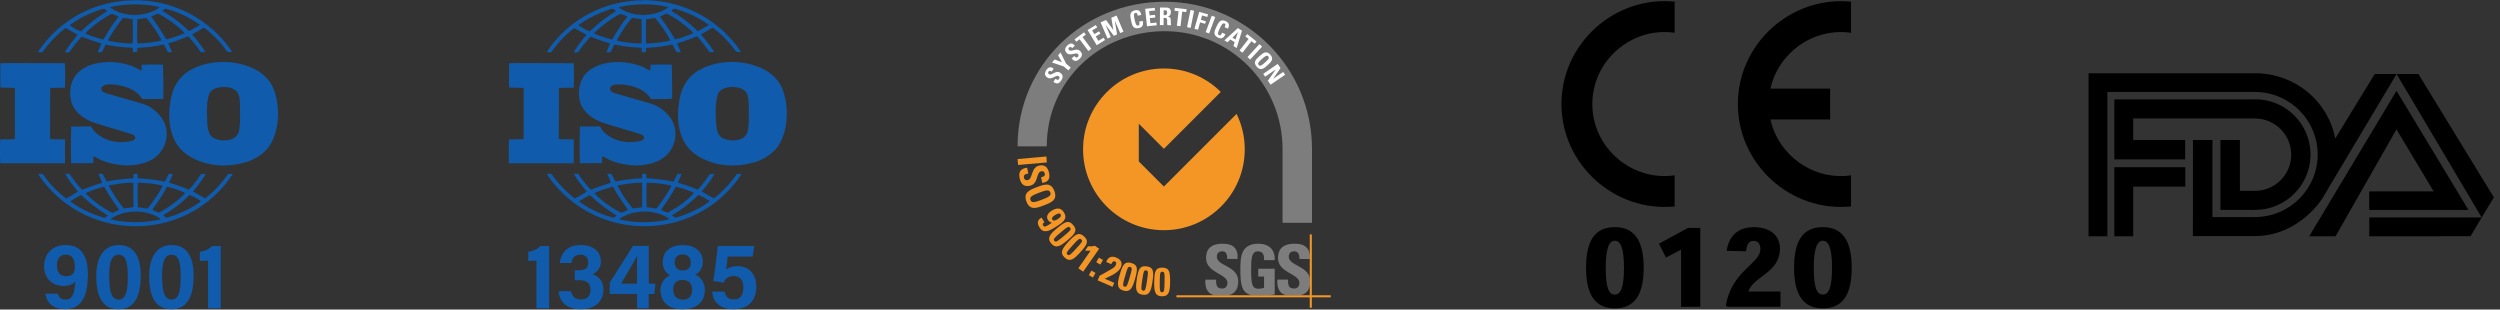 <svg xmlns="http://www.w3.org/2000/svg" id="_layer_1" data-name="layer_1" viewBox="0 0 1357.02 168"><rect x="0" y="0" width="1357.02" height="168" fill="#333333" stroke="none"/><defs><style>.cls-1{fill:#fff}.cls-3{fill:#7d7d7d}.cls-4{fill-rule:evenodd}.cls-5{fill:#105bab}.cls-6{fill:#f39626}</style></defs><path d="M148.62 48.48c-1.44-3.77-4.39-7.14-7.98-9.57-10.37-6.58-26.16-7.05-36.84-1.1-5.82 2.97-9.65 8.85-10.84 14.9-2.16 9.94-1.6 21.77 6.06 29.23 8.93 7.83 21.93 9.56 33.49 6.34.55-.11 2.29-.54 3.49-1.18l.34-.14c3.59-1.49 7.01-3.92 9.57-7.21 5.9-8.63 6.3-21.55 2.71-31.27M129.8 70.81c-.41 1.89-1.68 3.84-3.68 4.55-3.18 1.4-7.49 1.01-10.44-.63-2.47-1.73-2.79-4.63-3.11-7.37-.24-5.4-.63-11.12.88-16.06 1.19-3.06 4.46-3.85 7.42-4.08 3.11 0 6.13.47 8.05 2.98 1.2 1.8 1.12 4.15 1.36 6.27-.08 4.46.32 9.79-.48 14.34m-94.5 4.87c-2.63-.16-5.58.07-8.13-.24l.08-27.51.16-.23 7.89-.08c.08-4.47.16-9.25-.08-13.32l-30.06-.08-4.95.09c-.08 4.15-.08 9 0 13.24 2.71.08 5.26 0 7.89.25v26.64l-.08 1.09-7.9.16c-.16 4.31-.16 8.62 0 12.93h35.17V75.69Zm88.51 18.8c-3.35 4.79-7.57 9.41-12.19 13-.17.25-.65.15-.8-.07-2-1.25-4.15-2.27-6.07-3.52 2.55-3.05 5.03-6.11 6.94-9.49h-2.48c-1.98 2.91-4.06 5.96-6.69 8.54-3.51-1.41-6.7-2.66-10.29-3.61l-.4-.3c.56-1.58 1.59-3.07 1.91-4.64h-2.15l-2.15 4.23c-4.7-1.02-9.89-1.57-14.67-1.88-.24-.7.08-1.72-.24-2.35h-2.07c-.16.94.24 1.65-.24 2.43-4.94.23-9.73.78-14.35 1.73l-2.16-4.17c-.79 0-1.68-.15-2.23.08l1.99 4.62-.24.23c-3.57 1.03-7.09 2.27-10.53 3.69l-.32-.16c-2.24-2.43-4.39-5.08-6.15-7.75-.4-1.34-1.99-.56-2.87-.71 1.91 3.45 4.47 6.5 7.01 9.64-2.15 1.26-4.3 2.66-6.54 3.69a57.656 57.656 0 0 1-12.6-13.25c-.96-.15-1.59-.08-2.55 0 5.74 8.93 14.68 16.77 24.01 21.39 0 0 0-.07.09-.07.07 0 .23.14.07.23 6.3 3.06 13.01 5.25 20.1 6.2 24.49 3.21 47.86-7.21 61.41-27.75-.85-.09-1.7-.09-2.55 0m-33.24 7.07.23-.16c3.44.78 6.7 1.88 9.73 3.37-2.55 2.89-5.82 5.41-8.85 7.52-1.83 1.09-3.67 2.28-5.59 3.21l-3.42-1.49.23-.54c2.88-3.84 5.43-7.76 7.66-11.91m-15.71-2.35c4.55.09 9.1.55 13.32 1.57l.08.24c-2.23 4.23-5.03 8.31-8.05 12.14-1.36.16-2.63-.38-3.99-.47l-1.36-.16c-.16-4.62-.24-8.7 0-13.32m-15.39 1.41c4.15-.78 8.45-1.41 12.91-1.41l.08 13.26c-1.68.38-3.51.38-5.11.78-3.27-3.85-5.98-8.01-8.29-12.32l.4-.31Zm-12.84 4.24c3.12-1.49 6.38-2.6 9.73-3.45l.32.08c2.31 4.31 5.18 8.38 8.05 12.46-1.11.63-2.47 1.01-3.58 1.65a53.753 53.753 0 0 1-14.52-10.51v-.23Zm10.29 13.39c-6.7-1.73-12.93-4.71-18.67-8.78v-.24c1.91-1.16 3.84-2.42 5.9-3.29 4.55 4.48 9.25 7.85 14.35 11.06-.4.47-1.03.94-1.59 1.26m29.59 1.01c-8.45 1.81-17.87 1.88-26.32-.15-.16-.39.4-.47.64-.7 7.42-4.79 18.98-4.79 26.24.38.24.47-.4.32-.56.47m7.66-2.19-3.75 1.17c-.64-.31-1.2-.78-1.76-1.26l.16-.24c5.11-2.97 9.73-6.58 14.12-10.89 2.15.86 4.23 2.04 6.15 3.37-4.47 3.54-9.66 5.88-14.92 7.85m-71.06-88.8c1.97-2.73 4.13-5.32 6.46-7.76 2.07-1.96 3.99-3.84 6.22-5.26 2.08 1.33 4.38 2.44 6.38 3.69-2.47 3.04-5.02 6.11-6.86 9.39.55.25 1.6.17 2.4 0 1.99-2.89 4.14-5.79 6.7-8.38 3.42 1.26 6.77 2.59 10.29 3.53l.31.31L53 28.31c.88.17 1.44.09 2.31 0 .72-1.32 1.27-2.81 2.07-4.15 4.63 1.02 9.5 1.57 14.44 1.72.63.56.16 1.73.4 2.43h2.15c.23-.77-.08-1.64.23-2.34 4.63-.24 9.49-.71 13.97-1.81l.39.08 2.15 4.07c.72 0 1.67.17 2.23-.16l-2-4.53.17-.16c3.66-.94 7.1-2.35 10.61-3.76 2.48 2.59 4.79 5.64 6.87 8.61.87 0 1.75.09 2.39-.16-.98-1.75-2.13-3.4-3.43-4.93a33.72 33.72 0 0 0-3.51-4.22v-.41l5.58-3.21.81-.31c4.86 3.68 9.1 8.09 12.59 13.08.96 0 1.76.33 2.56-.07C115.28 12.12 97.66 1.84 78.61.36l-.08.15-.16-.15c-2.15-.23-4.79-.32-7.1-.09-.87-.07-1.91 0-2.95.09-19.15 1.48-36.77 11.28-47.78 27.97.8-.08 1.76.24 2.55-.08m33.11-6.88-.32.07c-3.27-.85-6.47-1.88-9.5-3.21l.15-.47c4.39-4.15 9.01-7.6 14.12-10.26 1.2.47 2.4.86 3.59 1.42l-.23.61c-3.04 3.77-5.42 7.84-7.81 11.85m15.86 2.1c-2.23.31-4.22-.07-6.46-.24-2.14-.31-4.86-.54-7.01-1.26 2.31-4.29 5.03-8.45 8.3-12.28l5.11.7c.24 4.07.08 8.77.08 13.09m2.45.07c-.16-4.17-.08-8.78 0-13.1 1.6-.23 3.35-.47 4.95-.7 3.11 3.91 6.15 7.92 8.22 12.21a56.698 56.698 0 0 1-13.17 1.59m25.45-5.49c-3.12 1.33-6.31 2.58-9.73 3.3-2.47-4.15-5.18-8.31-8.22-12.32 1.12-.61 2.48-1.08 3.67-1.71 5.19 2.58 10.21 6.26 14.43 10.48l-.15.25ZM89.76 4.67c6.7 1.73 13 4.7 18.74 8.78l-.16.31-5.5 3.05h-.41C98.21 12.59 93.27 8.91 88.24 6c.16-.55.96-.94 1.51-1.33m-3.17-.79v.17c-6.94 5-18.19 5.47-25.52.85-.41-.31-1.2-.47-1.28-1.01 8.46-1.95 18.42-2.11 26.8 0M37.93 13.6c5.03-3.68 10.61-6.42 16.51-8.3.24-.25.4-.48.71-.48v.16c.64.15 1.12-.56 1.67-.09.48.41 1.04.72 1.44 1.11-4.94 3.05-9.81 6.66-14.28 11.04-2.15-.77-4.14-1.95-6.06-3.28v-.15Zm34.21 62.69c-7.5 2.04-15.64.48-21.06-5.17-.64-.78-1.04-1.72-1.68-2.5l-10.76.08c-.17 6.35-.25 13.64 0 19.91l11.96-.08.16-3.76c1.36.63 2.72 1.41 4.07 2.11 8.29 3.45 18.97 4.24 27.19 0 5.99-3.28 9.18-9.63 8.3-16.46-.87-6.65-7.26-12.69-13.71-14.33L57.3 50.52l-1.43-.71c-.64-.54-1.04-1.25-.88-2.11 1.52-2.58 5.03-1.8 7.66-1.73 5.58.79 11.32 2.67 14.59 7.76 3.5 0 7.57.07 11.4-.08.16-6.42-.06-12.06-.16-18.57-3.59-.08-7.98-.08-11.56.08-.16.93.15 2.26-.25 3.2L73 36.4c-8.78-3.68-21.06-4.07-29.03 1.65-5.19 3.76-6.78 10.5-5.42 16.46 1.03 5.63 6.45 9.79 11.64 11.74 7.1 2.5 14.51 4.32 21.7 6.74.71.32 1.67 1.03 1.51 1.89 0 .7-.72 1.1-1.27 1.4M31.41 159.43c.47 1.88 1.65 3.22 4.29 3.22 4.45 0 4.97-6.11 5.18-9.92-1.35 1.89-4.14 2.49-6.37 2.49-5.89 0-10.57-3.95-10.57-10.62s4.38-11.59 11.69-11.59c9.5 0 12.06 7.44 12.06 15.79 0 10.96-2.76 19.01-12.43 19.01-7.2 0-10.09-4.23-10.61-8.39h6.76Zm-.52-15.37c0 4 2.12 5.86 4.93 5.86s4.81-1.17 4.81-4.92-1.12-6.78-4.91-6.78c-3.03 0-4.83 2.23-4.83 5.84ZM76.4 149.59c0 9.64-2.54 18.27-12.05 18.27s-12.1-8.45-12.1-17.93 3.58-16.91 12.24-16.91 11.91 6.92 11.91 16.56Zm-17.11.17c0 8.06 1.14 12.85 5.07 12.85 4.17 0 5.01-5 5.01-12.88 0-7.4-1.23-11.45-4.92-11.45s-5.16 3.6-5.16 11.48ZM105.11 149.59c0 9.64-2.54 18.27-12.05 18.27s-12.1-8.45-12.1-17.93 3.58-16.91 12.24-16.91 11.91 6.92 11.91 16.56Zm-17.11.17c0 8.06 1.14 12.85 5.07 12.85 4.17 0 5.01-5 5.01-12.88 0-7.4-1.23-11.45-4.92-11.45S88 141.88 88 149.76ZM112.94 167.36V141.4c-1.06.14-3.58.24-4.46.21v-4.98c2.56-.23 5.12-1.47 6.68-3.11h4.67v33.85h-6.89ZM424.79 48.48c-1.44-3.77-4.39-7.14-7.98-9.57-10.37-6.58-26.16-7.05-36.84-1.1-5.82 2.97-9.65 8.85-10.84 14.9-2.16 9.94-1.6 21.77 6.06 29.23 8.93 7.83 21.93 9.56 33.49 6.34.55-.11 2.29-.54 3.49-1.18l.34-.14c3.59-1.49 7.01-3.92 9.57-7.21 5.9-8.63 6.3-21.55 2.71-31.27m-18.82 22.33c-.41 1.89-1.68 3.84-3.68 4.55-3.18 1.4-7.49 1.01-10.44-.63-2.47-1.73-2.79-4.63-3.11-7.37-.24-5.4-.63-11.12.88-16.06 1.19-3.06 4.46-3.85 7.42-4.08 3.11 0 6.13.47 8.05 2.98 1.2 1.8 1.12 4.15 1.36 6.27-.08 4.46.32 9.79-.48 14.34m-94.51 4.87c-2.63-.16-5.58.07-8.13-.24l.08-27.51.16-.23 7.89-.08c.08-4.47.16-9.25-.08-13.32l-30.06-.08-4.95.09c-.08 4.15-.08 9 0 13.24 2.71.08 5.26 0 7.89.25v26.64l-.08 1.09-7.9.16c-.16 4.31-.16 8.62 0 12.93h35.17V75.69Zm88.52 18.8c-3.35 4.79-7.57 9.41-12.19 13-.17.25-.65.15-.8-.07-2-1.25-4.15-2.27-6.07-3.52 2.55-3.05 5.03-6.11 6.94-9.49h-2.48c-1.98 2.91-4.06 5.96-6.69 8.54-3.51-1.41-6.7-2.66-10.29-3.61l-.4-.3c.56-1.58 1.59-3.07 1.91-4.64h-2.15l-2.15 4.23c-4.7-1.02-9.89-1.57-14.67-1.88-.24-.7.08-1.72-.24-2.35h-2.07c-.16.94.24 1.65-.24 2.43-4.94.23-9.73.78-14.35 1.73l-2.16-4.17c-.79 0-1.68-.15-2.23.08l1.99 4.62-.24.23c-3.57 1.03-7.09 2.27-10.53 3.69l-.32-.16c-2.24-2.43-4.39-5.08-6.15-7.75-.4-1.34-1.99-.56-2.87-.71 1.91 3.45 4.47 6.5 7.01 9.64-2.15 1.26-4.3 2.66-6.54 3.69a57.656 57.656 0 0 1-12.6-13.25c-.96-.15-1.59-.08-2.55 0 5.74 8.93 14.68 16.77 24.01 21.39 0 0 0-.07.09-.07.07 0 .23.14.07.23 6.3 3.06 13.01 5.25 20.1 6.2 24.49 3.21 47.86-7.21 61.41-27.75-.85-.09-1.7-.09-2.55 0m-33.24 7.07.23-.16c3.44.78 6.7 1.88 9.73 3.37-2.55 2.89-5.82 5.41-8.85 7.52-1.83 1.09-3.67 2.28-5.59 3.21l-3.42-1.49.23-.54c2.88-3.84 5.43-7.76 7.66-11.91m-15.71-2.35c4.55.09 9.1.55 13.32 1.57l.08.24c-2.23 4.23-5.03 8.31-8.05 12.14-1.36.16-2.63-.38-3.99-.47l-1.36-.16c-.16-4.62-.24-8.7 0-13.32m-15.39 1.41c4.15-.78 8.45-1.41 12.91-1.41l.08 13.26c-1.68.38-3.51.38-5.11.78-3.27-3.85-5.98-8.01-8.29-12.32l.4-.31Zm-12.84 4.24c3.12-1.49 6.38-2.6 9.73-3.45l.32.08c2.31 4.31 5.18 8.38 8.05 12.46-1.11.63-2.47 1.01-3.58 1.65a53.753 53.753 0 0 1-14.52-10.51v-.23Zm10.29 13.39c-6.7-1.73-12.93-4.71-18.67-8.78v-.24c1.91-1.16 3.84-2.42 5.9-3.29 4.55 4.48 9.25 7.85 14.35 11.06-.4.47-1.03.94-1.59 1.26m29.59 1.01c-8.45 1.81-17.87 1.88-26.32-.15-.16-.39.4-.47.64-.7 7.42-4.79 18.98-4.79 26.24.38.24.47-.4.32-.56.47m7.66-2.19-3.75 1.17c-.64-.31-1.2-.78-1.76-1.26l.16-.24c5.11-2.97 9.73-6.58 14.12-10.89 2.15.86 4.23 2.04 6.15 3.37-4.47 3.54-9.66 5.88-14.92 7.85m-71.06-88.8c1.97-2.73 4.13-5.32 6.46-7.76 2.07-1.96 3.99-3.84 6.22-5.26 2.08 1.33 4.38 2.44 6.38 3.69-2.47 3.04-5.02 6.11-6.86 9.39.55.25 1.6.17 2.4 0 1.99-2.89 4.14-5.79 6.7-8.38 3.42 1.26 6.77 2.59 10.29 3.53l.31.31-1.99 4.54c.88.17 1.44.09 2.31 0 .72-1.32 1.27-2.81 2.07-4.15 4.63 1.02 9.5 1.57 14.44 1.72.63.56.16 1.73.4 2.43h2.15c.23-.77-.08-1.64.23-2.34 4.63-.24 9.49-.71 13.97-1.81l.39.08 2.15 4.07c.72 0 1.67.17 2.23-.16l-2-4.53.17-.16c3.66-.94 7.1-2.35 10.61-3.76 2.48 2.59 4.79 5.64 6.87 8.61.87 0 1.75.09 2.39-.16-.98-1.75-2.13-3.4-3.43-4.93a33.72 33.72 0 0 0-3.51-4.22v-.41l5.58-3.21.81-.31c4.86 3.68 9.1 8.09 12.59 13.08.96 0 1.76.33 2.56-.07-10.7-15.97-28.32-26.25-47.37-27.73l-.08.15-.16-.15c-2.15-.23-4.79-.32-7.1-.09-.87-.07-1.91 0-2.95.09-19.14 1.48-36.76 11.28-47.77 27.97.8-.08 1.76.24 2.55-.08m33.1-6.87-.32.07c-3.27-.85-6.47-1.88-9.5-3.21l.15-.47c4.39-4.15 9.01-7.6 14.12-10.26 1.2.47 2.4.86 3.59 1.42l-.23.61c-3.04 3.77-5.42 7.84-7.81 11.85m15.86 2.1c-2.23.31-4.22-.07-6.46-.24-2.14-.31-4.86-.54-7.01-1.26 2.31-4.29 5.03-8.45 8.3-12.28l5.11.7c.24 4.07.08 8.77.08 13.09m2.45.07c-.16-4.17-.08-8.78 0-13.1 1.6-.23 3.35-.47 4.95-.7 3.11 3.91 6.15 7.92 8.22 12.21a56.698 56.698 0 0 1-13.17 1.59m25.45-5.49c-3.12 1.33-6.31 2.58-9.73 3.3-2.47-4.15-5.18-8.31-8.22-12.32 1.12-.61 2.48-1.08 3.67-1.71 5.19 2.58 10.21 6.26 14.43 10.48l-.15.25Zm-10.22-13.4c6.7 1.73 13 4.7 18.74 8.78l-.16.31-5.5 3.05h-.41c-4.22-4.22-9.16-7.9-14.19-10.81.16-.55.96-.94 1.51-1.33m-3.17-.79v.17c-6.94 5-18.19 5.47-25.52.85-.41-.31-1.2-.47-1.28-1.01 8.46-1.95 18.42-2.11 26.8 0M314.1 13.6c5.03-3.68 10.61-6.42 16.51-8.3.24-.25.4-.48.71-.48v.16c.64.15 1.12-.56 1.67-.09.48.41 1.04.72 1.44 1.11-4.94 3.05-9.81 6.66-14.28 11.04-2.15-.77-4.14-1.95-6.06-3.28v-.15Zm34.21 62.69c-7.5 2.04-15.64.48-21.06-5.17-.64-.78-1.04-1.72-1.68-2.5l-10.76.08c-.17 6.35-.25 13.64 0 19.91l11.96-.08.16-3.76c1.36.63 2.72 1.41 4.07 2.11 8.29 3.45 18.97 4.24 27.19 0 5.99-3.28 9.18-9.63 8.3-16.46-.87-6.65-7.26-12.69-13.71-14.33l-19.31-5.57-1.43-.71c-.64-.54-1.04-1.25-.88-2.11 1.52-2.58 5.03-1.8 7.66-1.73 5.58.79 11.32 2.67 14.59 7.76 3.5 0 7.57.07 11.4-.08.16-6.42-.06-12.06-.16-18.57-3.59-.08-7.98-.08-11.56.08-.16.93.15 2.26-.25 3.2l-3.67-1.96c-8.78-3.68-21.06-4.07-29.03 1.65-5.19 3.76-6.78 10.5-5.42 16.46 1.03 5.63 6.45 9.79 11.64 11.74 7.1 2.5 14.51 4.32 21.7 6.74.71.32 1.67 1.03 1.51 1.89 0 .7-.72 1.1-1.27 1.4M291.19 167.36V141.4c-1.06.14-3.58.24-4.46.21v-4.98c2.56-.23 5.12-1.47 6.68-3.11h4.67v33.85h-6.89ZM303.88 142.77c.48-4.76 3.38-9.75 11.29-9.75s10.99 4.39 10.99 9.01c0 3.87-2.46 5.94-4.46 6.76v.1c2.73.94 5.84 3.2 5.84 8.4s-3.32 10.56-12.41 10.56c-8.05 0-11.53-4.58-11.9-9.82h6.75c.46 2.46 1.86 4.48 5.44 4.48s5.08-2.01 5.08-5.16c0-3.67-2.04-5.23-5.92-5.23H312v-5.46h2.1c3.52 0 5.17-.97 5.17-4.15 0-2.73-1.44-4.25-4.33-4.25s-4.35 1.58-4.72 4.5h-6.33ZM345.78 167.36v-7.78h-14.85v-6.08l12.69-20.05h8.52v20.53h3.64l-.62 5.6h-3.02v7.78h-6.36Zm0-20.76c0-3.84-.01-5.7.15-8-1.79 3.63-6.3 11.02-8.75 15.36h8.6v-7.36ZM358.52 157.5c0-4.62 3.01-7.08 5.17-8.06-2.41-1.28-3.98-3.88-3.98-7.1 0-5.54 3.95-9.31 11.04-9.31 6.42 0 10.76 3.54 10.76 9.07 0 3.7-1.93 5.93-4.16 7.01 2.4.9 5.24 3.67 5.24 8.16 0 6.64-4.34 10.6-12.38 10.6s-11.69-4.76-11.69-10.37Zm17.17-.26c0-3.32-1.87-5.29-5.19-5.29-3.68 0-5.11 2.36-5.11 5.31s1.77 5.39 5.29 5.39 5.02-2.25 5.02-5.42Zm-9.44-14.82c0 2.61 1.46 4.41 4.35 4.41s4.33-1.62 4.33-4.22-1.39-4.47-4.35-4.47-4.34 1.68-4.34 4.28ZM408.58 139.23h-13.57c-.22 2.16-.64 5.6-.87 7.15 1.15-1.03 3-1.92 6.16-1.92 6.79 0 10.24 4.98 10.24 11.07 0 7.13-3.96 12.33-12.38 12.33-6.45 0-11.04-3.12-11.59-9.57h6.72c.53 2.65 2.02 4.23 5.01 4.23 3.89 0 5.2-2.6 5.2-6.49 0-3.52-1.5-6.17-5.24-6.17-3.03 0-4.55 1.4-5.36 3.55l-5.73-.91c.75-4.07 2.04-14.96 2.43-18.97h19.76l-.77 5.71Z" class="cls-5"/><path d="M666.91 160.27c2.87-.77 5.22-2.73 5.22-7.51 0-8.65-11.63-8.19-11.63-13.42 0-1.9 1.12-2.93 2.97-2.93 2.33 0 2.69 2.08 2.69 4.15h5.61c.39-5.76-2.41-8.27-8.03-8.27-7.02 0-9.08 3.44-9.08 7.74 0 8.19 11.6 8.51 11.6 13.46 0 1.87-.95 3.13-2.89 3.13-3.18 0-3.28-2.2-3.28-4.83h-5.78c-.25 3.81.56 7.25 4.57 8.49h8.03ZM691.91 141.21c.33-5.76-3.18-8.92-8.84-8.92-9.44 0-9.79 7.06-9.79 13.99 0 8.41.72 12.66 6.07 13.99h9.87c1.1-.16 2.07-.31 2.69-.45v-13.96h-8.92v4.23h3.14v6.11c-.87.31-1.9.53-2.87.53-3.28 0-4.13-1.53-4.13-10.14 0-5.35 0-10.18 3.59-10.18 3.06 0 3.49 2.24 3.45 4.8h5.74ZM702.82 132.29c5.04-.02 7.79 1.97 8.18 6.39v1.89h-5.62c0-2-.5-4.15-2.83-4.15-1.88 0-2.99 1.02-2.99 2.93 0 4.83 9.93 4.82 11.44 11.61v3.99c-.62 3.22-2.64 4.68-5.02 5.32h-8.06c-3.98-1.24-4.79-4.68-4.54-8.49h5.76c0 2.63.12 4.83 3.28 4.83 1.96 0 2.91-1.26 2.91-3.13 0-4.95-11.62-5.27-11.62-13.46 0-4.3 2.06-7.72 9.1-7.74" class="cls-3"/><path d="M722.33 160.26h-10.26v-33.04h-1.12v33.04h-72.37v1.12h72.37v5.67h1.12v-5.67h10.26v-1.12zM631.78 101.25l39.44-39.44c2.85 5.82 4.44 12.34 4.44 19.26 0 24.23-19.64 43.88-43.88 43.88S587.9 105.3 587.9 81.07s19.64-43.9 43.88-43.9c12 0 22.88 4.81 30.79 12.64l.02.02s.06.04.08.06l-30.89 30.89-13.63-13.62v20.46l13.63 13.64ZM552.63 89.55l15.61-1.39-.27-3.21-15.63 1.4.29 3.2zM553.43 96.51c-.79-3.91 1.4-5.13 4.09-5.5l.66 3.16c-1.49.3-2.71.61-2.36 2.34.23 1.06 1.03 1.46 2.09 1.24 2.77-.57 1.63-6.96 6.22-7.88 2.4-.49 4.54.24 5.33 4.09.64 3.06-.45 4.87-3.72 5.32l-.64-3.06c1.16-.24 2.29-.67 2.02-1.95-.21-1.02-.91-1.51-1.96-1.3-2.91.61-1.36 6.9-6.19 7.88-3.98.81-5.04-1.95-5.53-4.34M557.17 109.44c1.9 4.95 5.64 3.52 9.46 2.04 3.88-1.47 7.58-2.89 5.68-7.84-1.9-4.95-5.6-3.54-9.46-2.06-3.84 1.47-7.58 2.89-5.68 7.86m2.19-.85c-.64-1.69.89-2.54 4.65-3.97 3.76-1.43 5.47-1.85 6.11-.16.64 1.71-.89 2.53-4.65 3.97-3.76 1.45-5.47 1.85-6.11.16ZM565.33 118.1c-2.46 1.49-2.42 3.22-1.03 5.41 2.31 3.67 5.72 1.59 8.88-.41 3.59-2.28 6.63-4.17 4.27-7.9-1.79-2.83-4.31-2.28-6.81-.69-1.71 1.08-3.01 2.93-1.8 4.85.52.81 1.22 1.36 2.17 1.55-3.03 1.92-4.01 2.73-4.79 1.47-.25-.37-.23-.71-.08-1s.45-.55.79-.75l-1.59-2.54Zm7.41-1.39c.81-.49 2.29-1.43 2.97-.33.68 1.08-.7 2-1.51 2.52-.78.51-2.31 1.4-3 .31-.68-1.08.74-1.98 1.53-2.49ZM582.53 122.17c-2.36-2.81-4.23-2.07-8.69 1.67-3.66 3.05-5.8 5.25-3.24 8.31 2.58 3.06 5.12 1.34 8.78-1.71 4.44-3.73 5.51-5.46 3.16-8.27m-1.7 1.42c.83.98.14 1.57-3.43 4.58-3.53 2.95-4.34 3.48-5.1 2.58-.76-.92-.08-1.63 3.43-4.58 3.57-2.99 4.27-3.56 5.1-2.58ZM588.44 128.34c-2.71-2.48-4.48-1.47-8.41 2.79-3.2 3.52-5.06 5.97-2.11 8.69 2.95 2.71 5.24.65 8.45-2.87 3.92-4.26 4.77-6.13 2.07-8.61m-1.49 1.63c.93.87.35 1.55-2.81 4.99-3.1 3.38-3.84 4.03-4.73 3.22-.87-.81-.29-1.61 2.81-4.99 3.16-3.44 3.78-4.09 4.73-3.22ZM588.99 136.01c.99.1 2.02.14 3.03.04l-6.69 9.57 2.64 1.85 8.67-12.44-2.33-1.63c-1.22.39-2.48.37-3.7.28l-1.63 2.34ZM593.23 150.63l-2.21-1.28 1.43-2.47 2.21 1.28-1.43 2.47Zm5.49-9.49-1.45 2.47-2.21-1.28 1.43-2.48 2.23 1.28ZM603.88 155.68l.95-2.14-5.18-2.28c2.21-1.02 7.33-2.99 8.72-6.11 1.14-2.61-.04-4.3-2.42-5.32-2.52-1.12-4.56-.29-5.49 2.36l2.75 1.22c.39-.9.93-1.96 2.06-1.47.76.35.74 1.12.43 1.81-.76 1.73-1.96 2.02-8.82 5.95l-1.07 2.46 8.07 3.54ZM614.1 142.77c-3.51-1-4.67.67-6.28 6.25-1.3 4.58-1.88 7.61 1.98 8.71 3.84 1.12 4.98-1.75 6.3-6.33 1.61-5.56 1.53-7.6-2-8.63m-.6 2.14c1.22.36.99 1.22-.31 5.7-1.26 4.4-1.63 5.32-2.79 4.99-1.14-.33-.97-1.29.31-5.7 1.28-4.5 1.55-5.35 2.79-4.99ZM622.45 144.59c-3.64-.55-4.54 1.28-5.39 7.01-.7 4.7-.87 7.78 3.1 8.37 3.97.59 4.71-2.4 5.41-7.12.85-5.74.5-7.74-3.12-8.27m-.33 2.19c1.26.2 1.16 1.08.48 5.7-.68 4.54-.93 5.48-2.11 5.3-1.18-.18-1.14-1.16-.48-5.7.7-4.62.85-5.48 2.11-5.31Z" class="cls-6"/><path d="M712.17 120.93V80.94c0-44.19-35.81-80-79.98-80s-79.84 34.29-79.84 78.47c0 .06 15.84.06 15.84 0 0-35.33 28.64-62.47 64-62.47s63.99 28.65 63.99 64v39.99h15.98Z" style="fill-rule:evenodd;fill:#7d7d7d"/><path d="M575.94 43.82c-1.38 2.05-2.83 1.63-4.15.63l1.12-1.67c.76.51 1.43.9 2.02 0 .37-.57.21-1.08-.33-1.45-1.43-.94-3.76 2.34-6.11.75-1.24-.83-1.84-2.08-.48-4.11 1.07-1.61 2.35-1.93 3.92-.71l-1.07 1.61c-.6-.39-1.26-.71-1.71-.04-.37.55-.29 1.06.27 1.43 1.51 1 3.62-2.42 6.09-.75 2.06 1.37 1.28 3.05.43 4.3M579.91 38.2l1.3-1.51-2.52-2.14-3.02-6.07-1.32 1.55 2.09 3.75-3.99-1.51-1.42 1.65 6.36 2.14 2.52 2.14zM585.85 32.09c-1.8 1.69-3.14.94-4.19-.33l1.46-1.36c.62.65 1.18 1.2 1.98.43.5-.45.43-1 0-1.47-1.18-1.26-4.19 1.42-6.13-.65-1.01-1.1-1.3-2.46.48-4.11 1.43-1.34 2.73-1.36 3.98.2l-1.42 1.32c-.48-.51-1.07-.96-1.65-.41-.48.43-.52.96-.06 1.43 1.24 1.34 4.07-1.53 6.11.67 1.69 1.79.56 3.24-.56 4.28M588.44 17.53l.95 1.26-1.78 1.33 4.75 6.37-1.59 1.2-4.77-6.37-1.78 1.34-.95-1.28 5.17-3.85zM595.37 24.5l4.44-2.78-.74-1.26-2.85 1.71-1.42-2.4 2.53-1.51-.76-1.26-2.54 1.51-1.2-2 2.75-1.65-.74-1.26-4.49 2.67 4.9 8.18M602.95 20.12l-2.89-6.76h.02l4.5 6.08 1.76-.75-1.2-7.49.02-.02 2.89 6.78 1.78-.76-3.74-8.77-2.85 1.22 1.07 6.58h-.02l-3.92-5.36-2.95 1.26 3.74 8.76 1.79-.77zM613.94 11.1c-.54-2.48-1.03-4.81 2.19-5.52 1.98-.41 3.01.51 3.36 2.54l-1.9.39c-.27-1.24-.6-1.65-1.18-1.53-1.09.24-1.01 1.3-.52 3.7.52 2.4.89 3.4 1.98 3.16.91-.2.62-1.36.5-2.1l1.92-.41c.54 2.5-.29 3.52-2.13 3.91-3.22.69-3.72-1.69-4.23-4.13M627.88 13.72l-.15-1.48-3.3.36-.29-2.77 2.95-.32-.14-1.45-2.95.29-.23-2.33 3.2-.32-.17-1.45-5.18.53.97 9.47 5.29-.53zM631.62 9.69h.51c1.53.02 1.43.98 1.4 2.12 0 .61-.06 1.26.21 1.85l1.96.02c-.19-.41-.21-2.2-.21-2.81.02-1.71-1.28-1.83-1.71-1.89v-.02c1.3-.22 1.78-1.12 1.78-2.34.02-1.61-.85-2.5-2.21-2.5l-3.7-.04-.06 9.53 2 .02.02-3.95Zm.02-4.11h.89c.64 0 1.03.35 1.01 1.26 0 .61-.23 1.39-1.03 1.39h-.87V5.58ZM644.11 4.99l-.19 1.58-2.21-.26-.91 7.9-1.98-.24.91-7.88-2.21-.25.19-1.57 6.4.72zM644.34 14.752l1.876-9.334 1.961.395-1.877 9.333zM650.31 16.15l1.11-4 2.72.78.42-1.41-2.73-.77.66-2.36 2.85.81.4-1.42-4.77-1.33-2.61 9.16 1.95.54zM656.33 18.16l3.31-8.94-1.88-.69-3.31 8.94 1.88.69zM660.28 14.56c1.07-2.28 2.1-4.46 5.08-3.05 1.84.88 2.11 2.24 1.16 4.05l-1.78-.83c.56-1.14.56-1.67.02-1.93-1.03-.49-1.61.41-2.64 2.61-1.06 2.2-1.39 3.22-.35 3.71.83.39 1.3-.71 1.65-1.38l1.78.85c-1.09 2.3-2.36 2.61-4.05 1.81-2.97-1.42-1.94-3.6-.86-5.86M671.99 17.45l-.02-.02-2.97 3.01 1.61 1 1.38-3.99Zm-7.38 4.46 7.33-6.66 2.23 1.41-2.89 9.43-1.78-1.12.68-2.06-2.31-1.46-1.59 1.49-1.68-1.04ZM682.04 22.5l-.96 1.24-1.76-1.38-4.92 6.25-1.56-1.21 4.91-6.27-1.76-1.36.99-1.26 5.06 3.99zM678.6 32.31l6.48-6.98-1.45-1.37-6.48 6.99 1.45 1.36zM682.17 36.24c2.19 2.46 4.01.82 5.87-.84 1.88-1.67 3.67-3.28 1.48-5.74-2.21-2.44-4-.85-5.88.84-1.86 1.65-3.65 3.28-1.46 5.74m1.06-.96c-.77-.83-.06-1.65 1.75-3.28 1.82-1.61 2.71-2.22 3.45-1.37.74.84.06 1.65-1.76 3.28s-2.7 2.22-3.45 1.38ZM686.73 41.62l5.76-3.93.02.02-4.29 6.09 1.49 2.17 7.86-5.39-1.05-1.53-5.45 3.71v-.02l4.01-5.81-1.53-2.23-7.87 5.39 1.05 1.53z" class="cls-1"/><path d="M630.95 145.28c-3.66-.06-4.34 1.87-4.42 7.66-.08 4.76.17 7.82 4.17 7.9 4.01.06 4.36-3 4.44-7.76.08-5.8-.54-7.74-4.19-7.8m-.04 2.22c1.28.02 1.3.9 1.22 5.58-.06 4.58-.18 5.56-1.38 5.54-1.2-.02-1.28-1-1.22-5.58.08-4.68.1-5.56 1.38-5.54Z" class="cls-6"/><path d="M864.33 56.48c0-23.77 21.48-42.06 44.68-38.7V.9c-32.51-3.29-61.44 22.62-61.44 55.57s28.92 58.81 61.44 55.58V95.17c-23.21 3.36-44.69-14.93-44.69-38.7Zm140.42-38.69V.92c-32.51-3.23-61.42 22.62-61.42 55.56s28.92 58.85 61.42 55.56V95.17c-20.38 2.95-39.43-10.81-43.75-30.31h32.4V48.11H961c4.32-19.5 23.37-33.27 43.75-30.31ZM860.92 145.25c0-14.46 4.72-21.95 15.64-21.95s15.64 7.79 15.64 22.01-4.6 22.07-15.64 22.07c-10.27 0-15.64-6.79-15.64-22.07v-.06Zm15.57-14.57c-2.83 0-4.9 3.66-4.9 14.52 0 11.51 1.83 14.69 4.96 14.69s4.96-3.6 4.96-14.69-2.07-14.52-4.96-14.52h-.06ZM916.26 123.71h6.67v42.84h-10.44v-31.04l-8.2 4.31-3.78-7.55 15.75-8.56ZM966.47 166.55h-28.74l-.94-.53c3.01-19.06 18.76-22.78 18.76-30.8 0-2.18-.83-4.48-3.78-4.48-2.6 0-3.6 2.06-4.01 5.66l-10.56-.24c1-6.2 4.43-12.86 14.93-12.86 9.62 0 14.04 5.37 14.04 11.56 0 13.39-14.57 15.05-17.11 23.37h17.41v8.32ZM973.84 145.25c0-14.46 4.72-21.95 15.64-21.95s15.64 7.79 15.64 22.01-4.6 22.07-15.64 22.07c-10.27 0-15.64-6.79-15.64-22.07v-.06Zm15.58-14.57c-2.83 0-4.9 3.66-4.9 14.52 0 11.51 1.83 14.69 4.96 14.69s4.96-3.6 4.96-14.69-2.07-14.52-4.96-14.52h-.06Z"/><path d="M1158.2 101.29h27.99V90.76h-38.5v37.48h10.22v-26.8l.3-.16Z" class="cls-4"/><path d="M1147.69 53.96h76.49l.16-.08c16.51.15 29.84 13.54 29.84 30.03s-13.38 29.91-29.93 30.03h-.26l-18.71-.03V76h10.56v27.6l.88-.02h7.69c10.69-.22 19.29-8.92 19.29-19.63s-8.69-19.5-19.45-19.63h-66.35v11.67h28.21l.03 10.53h-38.34l-.12-.01V53.96Zm153.19-13.79 46.21 77.9 6.6-10.93-40.95-66.96h-11.86Zm-47.42 88.07 47.38-78.94 39.08 64.67h-53.87v-10.09h34.97l-20.19-33.67-33.08 58.04h-14.3Z" class="cls-4"/><path d="m1347.09 118.06-61.03-.02v10.2l55.03-.02.08-.24 5.92-9.92Zm-156.77-.33.04-41.74h10.56v41.82H1224.24c18.7-.12 33.82-15.27 33.82-33.94s-15.08-33.77-33.74-33.95H1143.9v78.31h-10.22V39.76H1224.41c21.48.19 39.31 15.12 43.17 35.45l21.44-35.04h11.86l-36.77 61.59-3.57 6.03c-7.91 11.59-21.04 20.22-36.13 20.36H1190.31v-10.41Z" class="cls-4"/></svg>